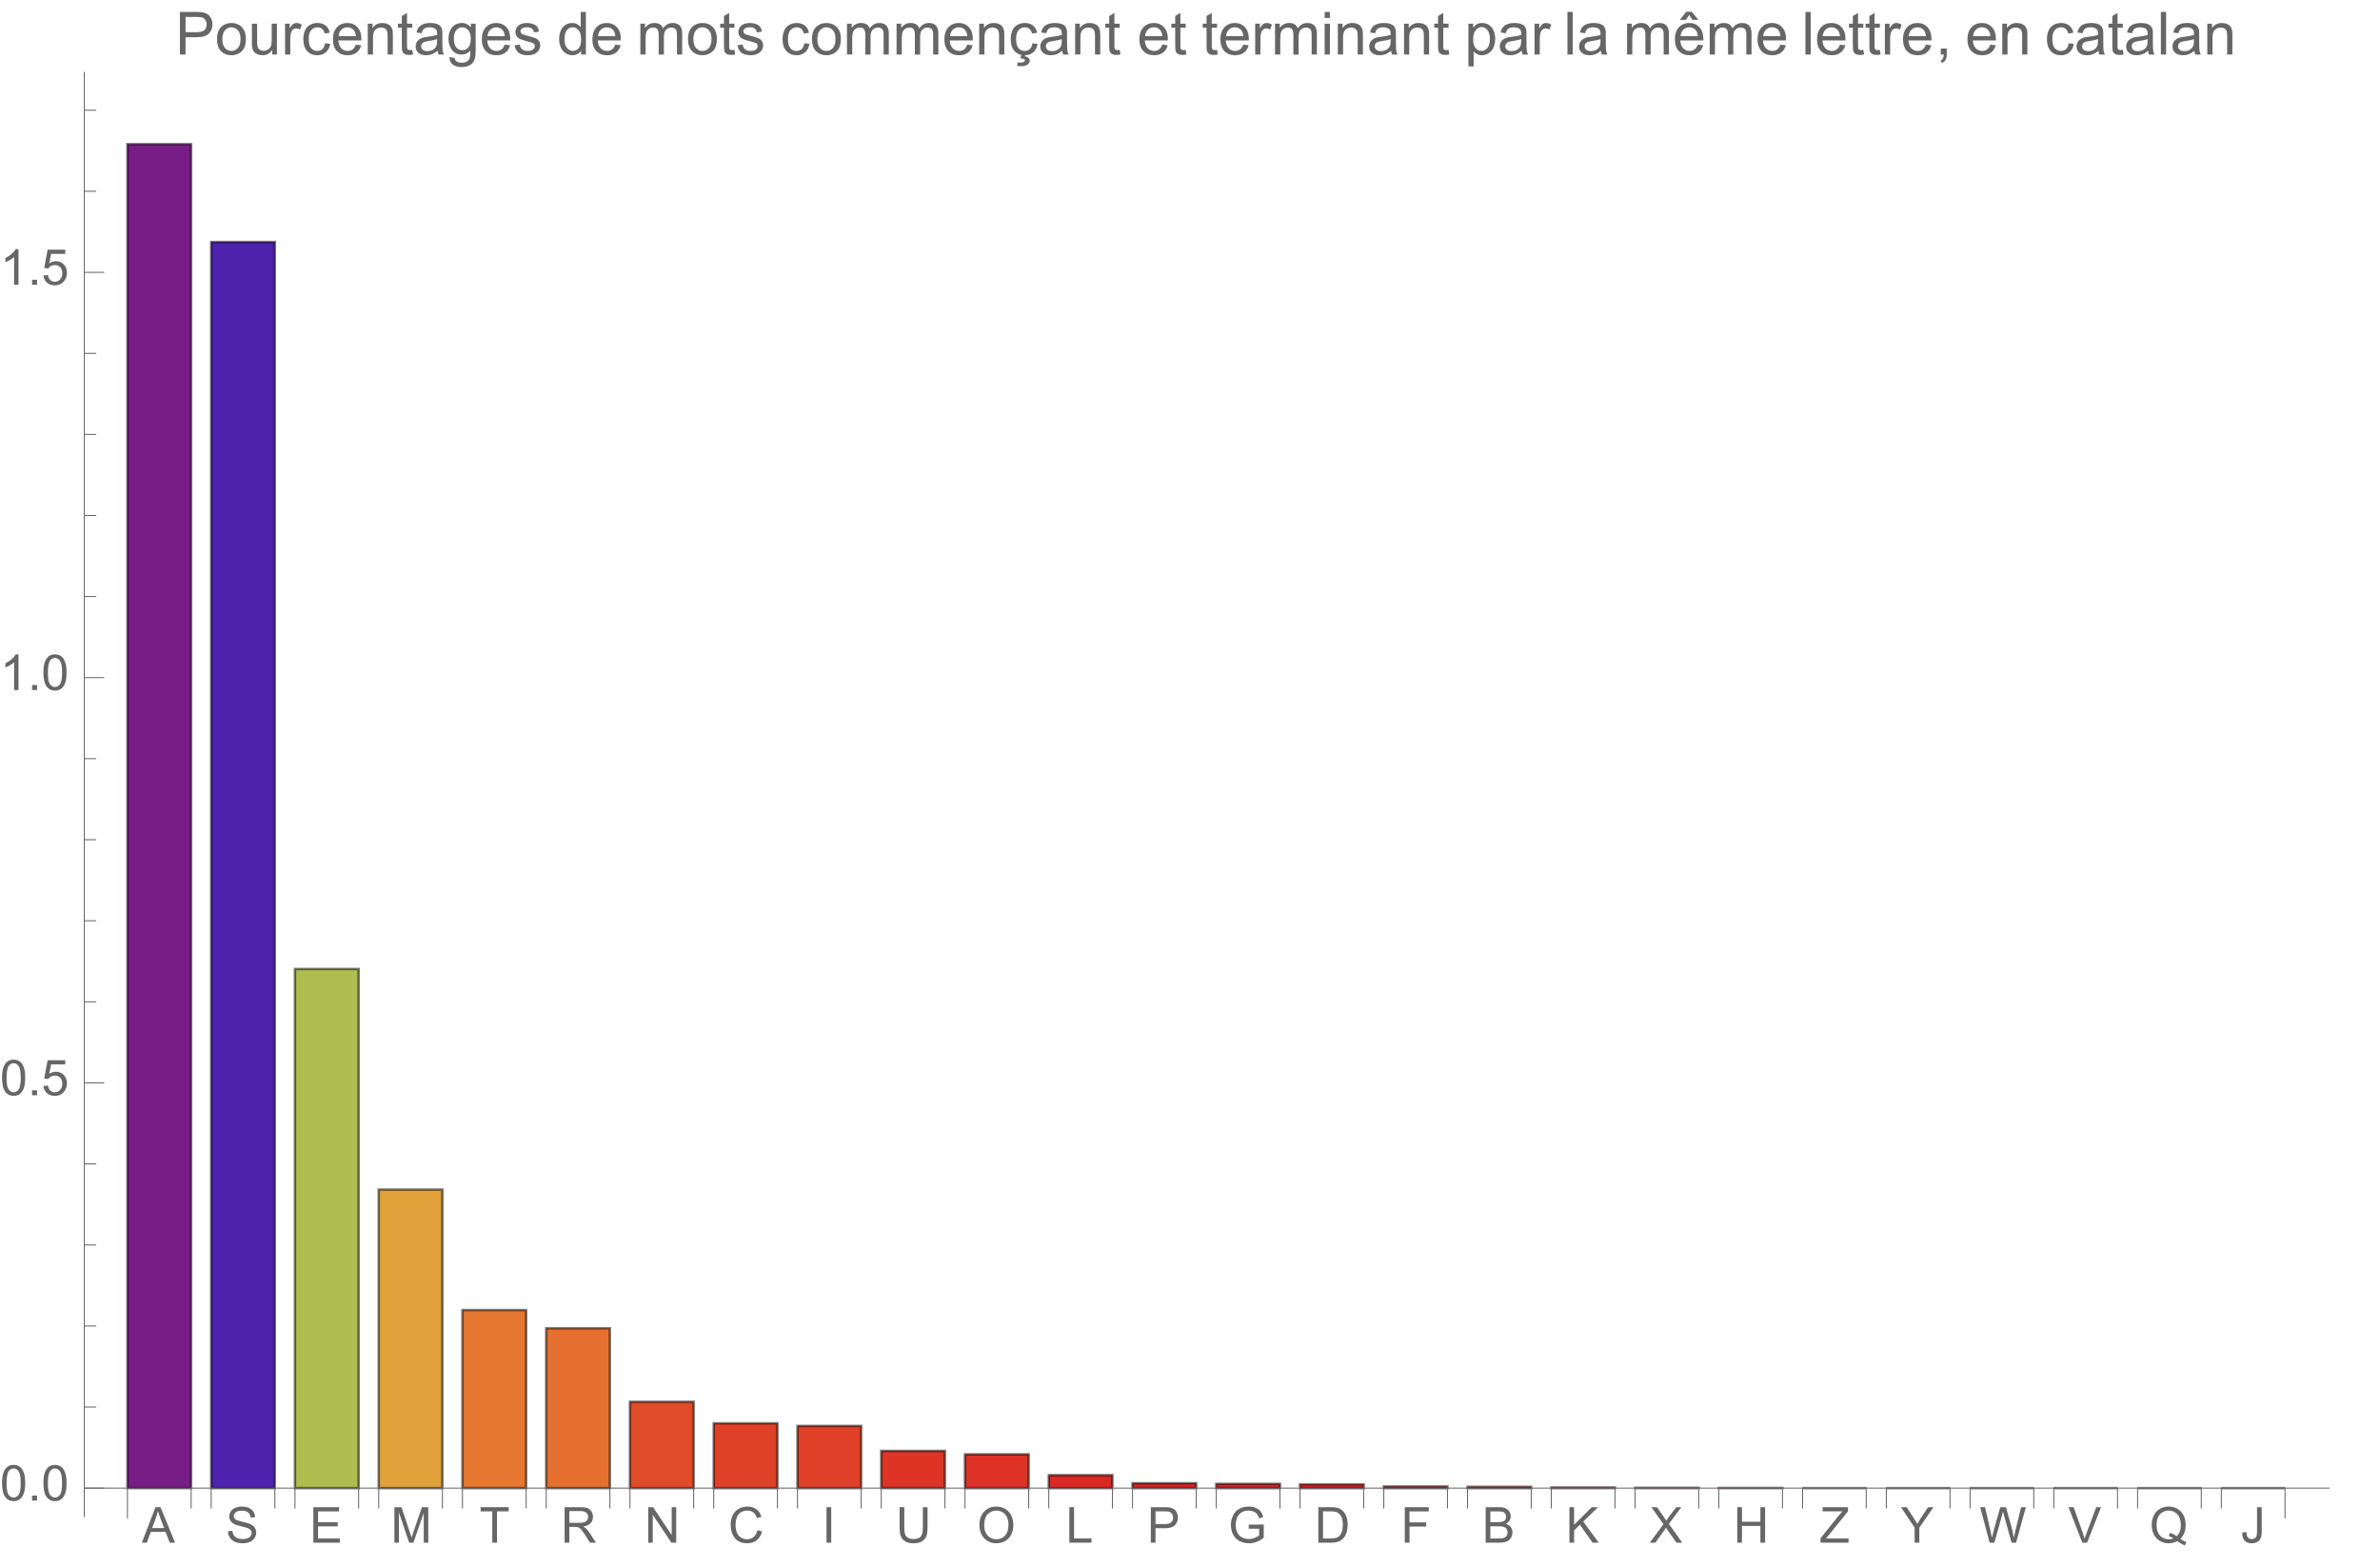<svg preserveAspectRatio="xMidYMin" viewBox="0 0 480 316" xmlns="http://www.w3.org/2000/svg" xmlns:xlink="http://www.w3.org/1999/xlink"><symbol id="a" overflow="visible"><path d="m-.016 0 2.75-7.156h1.02l2.93 7.156h-1.078l-.836-2.168h-2.992l-.785 2.168zm2.066-2.938h2.426l-.746-1.984c-.227-.602-.398-1.098-.508-1.484-.09.461-.219.914-.387 1.367zm0 0"/></symbol><symbol id="b" overflow="visible"><path d="m.449-2.301.895-.078c.043.359.141.652.293.883.156.23.395.414.723.555.324.145.691.215 1.098.215.363 0 .68-.055.957-.164.277-.105.484-.254.617-.441.137-.188.203-.391.203-.613 0-.223-.066-.418-.195-.586-.129-.168-.344-.309-.645-.422-.191-.074-.617-.191-1.273-.352-.66-.156-1.121-.305-1.383-.445-.34-.18-.598-.402-.766-.668-.168-.266-.25-.562-.25-.891 0-.359.102-.699.309-1.012.203-.312.504-.555.898-.715.395-.164.832-.246 1.312-.246.531 0 1 .086 1.402.258.406.172.719.422.938.754s.336.707.352 1.129l-.91.066c-.047-.453-.215-.793-.496-1.023-.281-.23-.695-.348-1.246-.348-.574 0-.992.105-1.254.316-.262.207-.391.461-.391.758 0 .258.09.469.277.637.184.164.66.336 1.43.508.77.176 1.297.328 1.582.457.418.191.727.434.926.73.195.293.297.633.297 1.016 0 .383-.109.742-.328 1.078-.219.336-.531.598-.941.785-.406.187-.867.281-1.379.281-.648 0-1.191-.094-1.629-.281-.438-.191-.781-.473-1.027-.852-.25-.379-.383-.809-.395-1.289zm0 0"/></symbol><symbol id="c" overflow="visible"><path d="m.789 0v-7.156h5.18v.844h-4.23v2.191h3.961v.84h-3.961v2.438h4.395v.844zm0 0"/></symbol><symbol id="d" overflow="visible"><path d="m.742 0v-7.156h1.426l1.695 5.066c.156.473.27.824.34 1.059.082-.258.211-.641.383-1.148l1.711-4.977h1.277v7.156h-.914v-5.992l-2.082 5.992h-.852l-2.07-6.094v6.094zm0 0"/></symbol><symbol id="e" overflow="visible"><path d="m2.594 0v-6.312h-2.359v-.844h5.672v.844h-2.367v6.312zm0 0"/></symbol><symbol id="f" overflow="visible"><path d="m.785 0v-7.156h3.176c.637 0 1.121.062 1.453.191.332.129.598.355.797.68.199.324.297.688.297 1.082 0 .508-.164.934-.492 1.281s-.836.57-1.523.664c.25.121.441.242.57.359.277.254.539.57.789.949l1.242 1.949h-1.191l-.945-1.488c-.277-.43-.504-.758-.684-.988-.18-.227-.34-.387-.48-.477-.145-.094-.285-.156-.434-.191-.109-.023-.281-.035-.527-.035h-1.098v3.18zm.949-4h2.035c.434 0 .77-.043 1.016-.133.246-.09.43-.234.559-.43.125-.195.188-.41.188-.641 0-.34-.121-.617-.367-.836-.246-.219-.633-.328-1.164-.328h-2.266zm0 0"/></symbol><symbol id="g" overflow="visible"><path d="m.762 0v-7.156h.973l3.758 5.617v-5.617h.91v7.156h-.973l-3.758-5.625v5.625zm0 0"/></symbol><symbol id="h" overflow="visible"><path d="m5.879-2.508.949.238c-.199.777-.559 1.371-1.074 1.777-.516.41-1.145.613-1.891.613-.773 0-1.398-.156-1.883-.469-.484-.316-.852-.77-1.105-1.367-.25-.594-.375-1.234-.375-1.918 0-.746.141-1.395.426-1.949.285-.555.691-.977 1.215-1.266.527-.289 1.105-.434 1.734-.434.719 0 1.32.184 1.809.547.488.367.828.879 1.02 1.539l-.93.219c-.168-.52-.41-.898-.727-1.137-.312-.238-.711-.355-1.188-.355-.551 0-1.012.133-1.383.395-.367.262-.629.617-.777 1.062-.148.445-.223.902-.223 1.375 0 .609.086 1.141.266 1.594.176.453.453.793.828 1.02.375.223.777.336 1.215.336.531 0 .98-.152 1.348-.461.367-.305.617-.758.746-1.359zm0 0"/></symbol><symbol id="i" overflow="visible"><path d="m.934 0v-7.156h.945v7.156zm0 0"/></symbol><symbol id="j" overflow="visible"><path d="m5.469-7.156h.945v4.133c0 .719-.078 1.293-.242 1.715s-.457.766-.883 1.031c-.422.266-.98.398-1.672.398-.672 0-1.219-.113-1.645-.348-.426-.23-.73-.562-.914-1s-.273-1.039-.273-1.797v-4.133h.949v4.129c0 .621.059 1.078.172 1.375.117.293.316.52.598.68s.625.238 1.031.238c.695 0 1.191-.156 1.488-.473.297-.316.445-.922.445-1.82zm0 0"/></symbol><symbol id="k" overflow="visible"><path d="m.484-3.484c0-1.188.316-2.121.957-2.793.637-.672 1.461-1.008 2.469-1.008.66 0 1.258.156 1.789.473s.934.758 1.211 1.32c.277.566.418 1.207.418 1.922 0 .727-.145 1.375-.438 1.949-.293.574-.711 1.008-1.246 1.301-.535.297-1.117.441-1.738.441-.672 0-1.277-.16-1.805-.488-.531-.324-.934-.77-1.207-1.332-.273-.562-.41-1.16-.41-1.785zm.977.012c0 .863.23 1.543.695 2.039s1.047.746 1.746.746c.711 0 1.297-.25 1.758-.754.461-.5.691-1.211.691-2.133 0-.582-.098-1.09-.293-1.527-.199-.434-.488-.77-.867-1.008-.379-.242-.805-.359-1.277-.359-.668 0-1.246.23-1.73.691-.48.461-.723 1.227-.723 2.305zm0 0"/></symbol><symbol id="l" overflow="visible"><path d="m.734 0v-7.156h.945v6.312h3.523v.844zm0 0"/></symbol><symbol id="m" overflow="visible"><path d="m.773 0v-7.156h2.699c.473 0 .836.02 1.09.066.352.059.645.172.883.336.238.164.43.395.574.691s.215.621.215.977c0 .609-.191 1.121-.578 1.543-.391.422-1.09.633-2.102.633h-1.836v2.91zm.945-3.754h1.852c.609 0 1.047-.113 1.305-.344.258-.227.383-.547.383-.961 0-.301-.074-.555-.227-.77-.152-.211-.352-.352-.598-.422-.16-.043-.453-.062-.883-.062h-1.832zm0 0"/></symbol><symbol id="n" overflow="visible"><path d="m4.121-2.809v-.84l3.031-.004v2.656c-.465.371-.945.648-1.441.836-.492.187-1 .281-1.523.281-.703 0-1.34-.148-1.914-.449-.574-.301-1.008-.738-1.301-1.309-.293-.57-.441-1.207-.441-1.91 0-.695.148-1.344.438-1.949.293-.605.711-1.051 1.258-1.344.547-.293 1.176-.441 1.891-.441.516 0 .984.086 1.402.254.418.168.746.398.984.699.238.301.418.691.543 1.172l-.855.234c-.105-.363-.242-.652-.402-.859-.156-.207-.387-.375-.68-.5-.297-.125-.625-.188-.988-.188-.434 0-.809.066-1.121.195-.316.133-.574.305-.766.523-.195.215-.344.449-.453.707-.18.441-.273.922-.273 1.441 0 .637.109 1.172.332 1.602.219.43.539.746.957.953.422.211.867.312 1.34.312.41 0 .809-.078 1.199-.234.391-.156.688-.328.891-.508v-1.332zm0 0"/></symbol><symbol id="o" overflow="visible"><path d="m.773 0v-7.156h2.465c.555 0 .98.031 1.273.102.41.094.762.266 1.051.512.375.32.66.727.848 1.223.188.496.277 1.062.277 1.703 0 .543-.062 1.023-.188 1.445-.129.418-.289.766-.488 1.043-.199.273-.418.488-.652.648-.234.156-.52.277-.855.359-.332.082-.715.121-1.148.121zm.945-.844h1.527c.473 0 .844-.047 1.113-.133.266-.086.48-.211.641-.371.227-.223.398-.527.523-.906s.188-.84.188-1.379c0-.75-.121-1.324-.367-1.727s-.543-.672-.895-.809c-.254-.098-.664-.145-1.227-.145h-1.504zm0 0"/></symbol><symbol id="p" overflow="visible"><path d="m.82 0v-7.156h4.828v.844h-3.883v2.215h3.359v.848h-3.359v3.25zm0 0"/></symbol><symbol id="q" overflow="visible"><path d="m.734 0v-7.156h2.684c.547 0 .984.07 1.316.215.328.145.59.367.777.668.188.301.277.617.277.945 0 .305-.082.594-.246.867-.168.27-.418.484-.754.652.434.129.766.344 1 .648.234.309.348.668.348 1.086 0 .336-.07.645-.211.934s-.316.512-.527.668c-.207.156-.469.273-.781.352-.312.082-.699.121-1.156.121zm.945-4.148h1.547c.422 0 .723-.031.906-.086.238-.07.422-.188.543-.355.121-.168.184-.375.184-.625 0-.238-.059-.445-.172-.629-.113-.18-.277-.305-.488-.371-.211-.066-.574-.098-1.09-.098h-1.43zm0 3.305h1.781c.305 0 .523-.012.645-.035.219-.039.402-.105.547-.195.148-.09.27-.223.363-.398.094-.176.141-.375.141-.602 0-.27-.07-.5-.203-.695-.137-.199-.328-.336-.57-.418-.242-.078-.594-.117-1.047-.117h-1.656zm0 0"/></symbol><symbol id="r" overflow="visible"><path d="m.734 0v-7.156h.945v3.547l3.555-3.547h1.285l-3.004 2.898 3.133 4.258h-1.25l-2.547-3.625-1.172 1.145v2.48zm0 0"/></symbol><symbol id="s" overflow="visible"><path d="m.043 0 2.77-3.73-2.441-3.426h1.129l1.297 1.836c.27.379.465.672.578.875.16-.258.348-.531.566-.812l1.441-1.898h1.027l-2.512 3.371 2.707 3.785h-1.172l-1.801-2.555c-.102-.145-.203-.305-.312-.477-.16.258-.273.438-.344.535l-1.797 2.496zm0 0"/></symbol><symbol id="t" overflow="visible"><path d="m.801 0v-7.156h.949v2.938h3.719v-2.938h.945v7.156h-.945v-3.375h-3.719v3.375zm0 0"/></symbol><symbol id="u" overflow="visible"><path d="m.199 0v-.879l3.668-4.586c.262-.324.508-.609.742-.848h-3.992v-.844h5.125v.844l-4.02 4.965-.434.504h4.57v.844zm0 0"/></symbol><symbol id="v" overflow="visible"><path d="m2.789 0v-3.031l-2.758-4.125h1.148l1.414 2.156c.258.402.5.809.727 1.211.215-.375.477-.797.781-1.266l1.387-2.102h1.105l-2.859 4.125v3.031zm0 0"/></symbol><symbol id="w" overflow="visible"><path d="m2.023 0-1.902-7.156h.973l1.09 4.691c.117.492.219.98.301 1.465.184-.766.289-1.207.324-1.324l1.363-4.832h1.141l1.023 3.621c.258.898.445 1.742.559 2.535.09-.453.211-.973.355-1.559l1.125-4.598h.953l-1.965 7.156h-.914l-1.508-5.453c-.129-.457-.203-.738-.223-.84-.078.328-.148.609-.211.84l-1.52 5.453zm0 0"/></symbol><symbol id="x" overflow="visible"><path d="m2.816 0-2.773-7.156h1.027l1.859 5.199c.148.418.273.805.375 1.172.109-.391.242-.781.387-1.172l1.934-5.199h.969l-2.805 7.156zm0 0"/></symbol><symbol id="y" overflow="visible"><path d="m6.195-.766c.441.301.844.523 1.219.664l-.281.656c-.516-.184-1.027-.477-1.539-.875-.531.297-1.113.441-1.758.441-.648 0-1.234-.156-1.762-.469-.527-.312-.934-.75-1.219-1.316-.285-.566-.426-1.207-.426-1.914s.145-1.352.43-1.93c.285-.578.695-1.02 1.223-1.324.527-.301 1.121-.453 1.777-.453.66 0 1.254.156 1.785.473.531.312.934.754 1.215 1.316.277.566.414 1.203.414 1.91 0 .59-.086 1.121-.266 1.59-.18.473-.449.883-.812 1.23zm-2.086-1.211c.547.152 1 .379 1.355.684.555-.508.832-1.273.832-2.293 0-.578-.098-1.082-.293-1.516-.199-.434-.484-.77-.863-1.008-.379-.242-.805-.359-1.277-.359-.707 0-1.293.242-1.758.723-.465.484-.699 1.207-.699 2.168 0 .93.23 1.645.691 2.141.461.5 1.047.75 1.766.75.34 0 .656-.062.957-.191-.297-.191-.609-.328-.938-.41zm0 0"/></symbol><symbol id="z" overflow="visible"><path d="m.289-2.031.852-.117c.023.547.129.922.309 1.125.184.199.434.301.758.301.238 0 .441-.055.613-.164.172-.109.293-.258.359-.445.062-.188.098-.484.098-.895v-4.93h.945v4.875c0 .602-.07 1.062-.215 1.391-.145.328-.375.582-.691.754-.312.172-.68.258-1.105.258-.629 0-1.109-.18-1.441-.543-.332-.359-.496-.898-.48-1.609zm0 0"/></symbol><symbol id="A" overflow="visible"><path d="m.414-3.531c0-.844.09-1.527.262-2.043.176-.516.434-.914.777-1.191.344-.281.773-.422 1.297-.422.383 0 .719.078 1.008.23.289.156.531.379.719.672.188.289.336.645.445 1.062.109.418.16.984.16 1.691 0 .84-.086 1.52-.258 2.035s-.43.914-.773 1.195c-.344.281-.777.422-1.301.422-.691 0-1.234-.246-1.625-.742-.473-.594-.711-1.566-.711-2.91zm.906 0c0 1.176.137 1.957.41 2.348.277.387.613.582 1.02.582.402 0 .742-.195 1.016-.586.277-.391.414-1.172.414-2.344 0-1.18-.137-1.961-.414-2.348-.273-.387-.617-.582-1.027-.582-.402 0-.727.172-.965.516-.305.434-.453 1.238-.453 2.414zm0 0"/></symbol><symbol id="B" overflow="visible"><path d="m.906 0v-1h1.004v1zm0 0"/></symbol><symbol id="C" overflow="visible"><path d="m.414-1.875.922-.078c.07.449.23.785.477 1.012.25.227.551.34.902.34.422 0 .781-.16 1.074-.477.293-.32.438-.742.438-1.27 0-.504-.141-.898-.422-1.188-.281-.289-.648-.434-1.105-.434-.281 0-.539.062-.766.191-.227.129-.406.297-.535.5l-.828-.105.695-3.68h3.559v.844h-2.855l-.387 1.922c.43-.301.879-.449 1.352-.449.625 0 1.152.215 1.582.648s.645.992.645 1.672c0 .648-.188 1.207-.566 1.68-.457.578-1.086.867-1.879.867-.652 0-1.184-.18-1.594-.547-.41-.363-.648-.848-.707-1.449zm0 0"/></symbol><symbol id="D" overflow="visible"><path d="m3.727 0h-.879v-5.602c-.211.203-.488.406-.832.605-.344.203-.652.355-.926.457v-.852c.492-.23.922-.512 1.289-.84.367-.328.629-.648.781-.957h.566zm0 0"/></symbol><symbol id="E" overflow="visible"><path d="m.926 0v-8.59h3.238c.57 0 1.008.027 1.309.082.422.07.777.203 1.059.402.285.195.516.473.691.828.172.355.262.746.262 1.172 0 .73-.234 1.348-.699 1.855-.465.504-1.305.758-2.52.758h-2.203v3.492zm1.137-4.508h2.219c.734 0 1.258-.133 1.566-.406.309-.273.465-.66.465-1.156 0-.359-.094-.668-.273-.922-.184-.258-.422-.426-.719-.508-.191-.051-.547-.078-1.062-.078h-2.195zm0 0"/></symbol><symbol id="F" overflow="visible"><path d="m.398-3.109c0-1.152.32-2.008.961-2.562.535-.461 1.188-.691 1.957-.691.855 0 1.555.281 2.098.84.543.562.812 1.336.812 2.324 0 .801-.117 1.43-.359 1.891-.238.457-.59.816-1.047 1.066-.461.254-.961.383-1.504.383-.871 0-1.574-.281-2.113-.836-.535-.559-.805-1.367-.805-2.414zm1.086 0c0 .797.172 1.391.52 1.789.348.395.785.594 1.312.594.523 0 .957-.199 1.309-.598.348-.398.52-1.004.52-1.824 0-.77-.176-1.352-.523-1.746-.352-.398-.785-.598-1.305-.598-.527 0-.965.199-1.312.594-.348.395-.52.992-.52 1.789zm0 0"/></symbol><symbol id="G" overflow="visible"><path d="m4.867 0v-.914c-.484.703-1.141 1.055-1.973 1.055-.367 0-.711-.07-1.027-.211-.32-.141-.555-.316-.711-.531-.152-.211-.262-.473-.324-.781-.043-.207-.066-.535-.066-.984v-3.855h1.055v3.449c0 .551.023.922.066 1.117.066.277.207.492.422.652.215.156.48.238.797.238.316 0 .613-.082.891-.246.277-.16.473-.383.59-.66.113-.281.172-.688.172-1.219v-3.332h1.055v6.223zm0 0"/></symbol><symbol id="H" overflow="visible"><path d="m.781 0v-6.223h.945v.941c.242-.441.469-.73.672-.871.207-.141.43-.211.68-.211.355 0 .715.113 1.082.34l-.363.977c-.258-.152-.516-.227-.773-.227-.23 0-.438.07-.621.207-.184.141-.316.332-.395.578-.117.375-.172.785-.172 1.23v3.258zm0 0"/></symbol><symbol id="I" overflow="visible"><path d="m4.852-2.281 1.039.137c-.113.715-.406 1.273-.871 1.68-.469.402-1.043.605-1.723.605-.852 0-1.535-.277-2.051-.836-.52-.555-.777-1.352-.777-2.391 0-.672.109-1.262.336-1.766.223-.504.559-.883 1.016-1.133.453-.254.949-.379 1.484-.379.676 0 1.227.172 1.656.512.43.344.707.828.828 1.457l-1.023.16c-.098-.418-.273-.734-.52-.945-.25-.211-.551-.316-.902-.316-.531 0-.961.191-1.293.57-.332.383-.496.984-.496 1.809 0 .836.156 1.445.477 1.82.32.379.742.57 1.258.57.414 0 .758-.125 1.035-.383.277-.254.453-.641.527-1.172zm0 0"/></symbol><symbol id="J" overflow="visible"><path d="m5.051-2.004 1.09.137c-.172.637-.492 1.129-.953 1.48-.465.352-1.062.527-1.781.527-.91 0-1.633-.281-2.168-.84-.531-.562-.801-1.348-.801-2.359 0-1.047.273-1.859.812-2.438s1.234-.867 2.094-.867c.832 0 1.516.285 2.039.848.527.566.793 1.367.793 2.391 0 .062-.004.156-.004.281h-4.641c.039.684.23 1.211.578 1.57.348.363.781.547 1.301.547.387 0 .715-.102.988-.305.273-.203.492-.527.652-.973zm-3.465-1.707h3.477c-.047-.523-.18-.914-.398-1.176-.336-.406-.773-.609-1.305-.609-.484 0-.895.16-1.223.488-.332.324-.512.758-.551 1.297zm0 0"/></symbol><symbol id="K" overflow="visible"><path d="m.789 0v-6.223h.953v.887c.457-.684 1.117-1.027 1.977-1.027.375 0 .723.066 1.035.203.316.133.551.309.707.527s.266.48.328.781c.039.195.059.539.059 1.023v3.828h-1.055v-3.785c0-.43-.043-.75-.121-.965-.082-.211-.23-.383-.438-.508-.211-.129-.453-.191-.734-.191-.449 0-.84.145-1.164.426-.328.285-.492.828-.492 1.625v3.398zm0 0"/></symbol><symbol id="L" overflow="visible"><path d="m3.094-.945.152.934c-.297.062-.562.094-.797.094-.383 0-.68-.059-.891-.184-.211-.121-.359-.277-.445-.477-.086-.195-.129-.609-.129-1.242v-3.582h-.773v-.82h.773v-1.543l1.047-.633v2.176h1.062v.82h-1.062v3.637c0 .301.02.496.059.582.035.086.098.152.18.207.086.051.207.074.363.074.117 0 .27-.012.461-.043zm0 0"/></symbol><symbol id="M" overflow="visible"><path d="m4.852-.766c-.391.332-.766.562-1.129.703-.359.137-.746.203-1.16.203-.684 0-1.211-.168-1.578-.5-.367-.336-.551-.762-.551-1.281 0-.305.07-.582.207-.836.141-.25.32-.453.547-.605.223-.152.477-.27.758-.348.207-.055.52-.105.938-.156.852-.102 1.477-.223 1.883-.363.004-.145.004-.238.004-.277 0-.43-.098-.73-.301-.906-.27-.238-.668-.359-1.199-.359-.496 0-.863.09-1.098.262-.238.176-.414.48-.523.926l-1.031-.141c.094-.441.246-.801.461-1.07.215-.273.523-.48.93-.629.406-.145.879-.219 1.414-.219.531 0 .961.062 1.297.188.332.125.574.281.73.473.156.188.266.43.328.719.035.18.051.5.051.969v1.406c0 .98.023 1.602.07 1.863.043.258.133.508.266.746h-1.102c-.109-.219-.18-.477-.211-.766zm-.086-2.359c-.383.156-.961.289-1.727.398-.434.062-.738.133-.918.211-.18.078-.316.195-.418.344-.098.152-.145.32-.145.5 0 .281.105.516.32.703.211.188.523.281.934.281.406 0 .766-.086 1.086-.266.316-.176.547-.422.695-.727.113-.238.172-.594.172-1.055zm0 0"/></symbol><symbol id="N" overflow="visible"><path d="m.598.516 1.027.152c.043.316.16.547.355.691.262.195.621.293 1.074.293.488 0 .863-.098 1.129-.293s.445-.469.539-.82c.055-.215.082-.664.074-1.352-.461.543-1.031.812-1.719.812-.855 0-1.52-.309-1.988-.926-.469-.617-.703-1.355-.703-2.223 0-.594.105-1.141.324-1.641.215-.504.523-.891.934-1.164.406-.273.887-.41 1.438-.41.734 0 1.34.297 1.816.891v-.75h.973v5.379c0 .969-.098 1.656-.297 2.059-.195.406-.508.723-.938.957-.426.234-.953.352-1.578.352-.742 0-1.34-.164-1.801-.5-.457-.332-.676-.836-.66-1.508zm.871-3.738c0 .816.164 1.41.488 1.785s.73.562 1.219.562c.484 0 .891-.184 1.219-.559.328-.371.492-.957.492-1.754 0-.762-.168-1.336-.508-1.723-.336-.387-.746-.582-1.223-.582-.469 0-.867.191-1.195.574-.328.379-.492.945-.492 1.695zm0 0"/></symbol><symbol id="O" overflow="visible"><path d="m.367-1.859 1.047-.164c.059.418.219.742.488.961.266.223.641.336 1.121.336.484 0 .844-.098 1.078-.297.234-.195.352-.43.352-.695 0-.238-.102-.422-.312-.562-.145-.094-.5-.211-1.078-.355-.773-.195-1.309-.363-1.605-.508-.301-.141-.527-.34-.68-.59-.156-.254-.23-.531-.23-.836 0-.277.062-.535.188-.77.129-.238.301-.434.52-.59.164-.121.387-.223.672-.309.281-.082.586-.125.91-.125.488 0 .918.07 1.285.211.371.141.645.332.816.57.176.242.297.562.367.965l-1.031.141c-.047-.32-.184-.57-.41-.75-.223-.18-.543-.27-.949-.27-.484 0-.832.082-1.039.238-.207.16-.312.352-.312.562 0 .137.047.262.133.371.086.113.219.207.402.281.105.039.418.129.934.27.746.199 1.266.363 1.559.488.297.129.527.312.695.555.168.242.254.543.254.902 0 .352-.105.684-.309.992-.207.312-.504.551-.887.723-.387.168-.828.254-1.312.254-.809 0-1.426-.168-1.852-.504-.422-.336-.695-.832-.812-1.496zm0 0"/></symbol><symbol id="P" overflow="visible"><path d="m4.828 0v-.785c-.395.617-.977.926-1.742.926-.496 0-.949-.137-1.367-.41-.414-.273-.738-.656-.965-1.145-.23-.492-.344-1.055-.344-1.691 0-.621.105-1.184.309-1.691.207-.504.52-.891.934-1.164.414-.27.879-.402 1.387-.402.375 0 .711.078 1.004.238.293.156.531.363.715.617v-3.082h1.047v8.59zm-3.336-3.105c0 .797.172 1.395.508 1.785.336.395.73.594 1.188.594.461 0 .852-.188 1.176-.566.32-.375.48-.949.48-1.723 0-.852-.164-1.477-.492-1.875-.328-.398-.73-.602-1.211-.602-.469 0-.859.195-1.176.578-.312.383-.473.984-.473 1.809zm0 0"/></symbol><symbol id="Q" overflow="visible"><path d="m.789 0v-6.223h.945v.871c.195-.305.453-.547.781-.734.324-.184.691-.277 1.105-.277.461 0 .84.098 1.133.285.297.191.504.461.625.805.492-.727 1.133-1.09 1.922-1.09.617 0 1.09.172 1.426.512.332.344.496.867.496 1.578v4.273h-1.051v-3.922c0-.422-.031-.723-.102-.91-.066-.184-.191-.332-.371-.449-.18-.113-.391-.168-.633-.168-.438 0-.801.145-1.09.438-.289.289-.434.754-.434 1.395v3.617h-1.055v-4.043c0-.469-.086-.82-.258-1.055s-.453-.352-.844-.352c-.297 0-.57.078-.824.234-.25.156-.434.387-.547.684-.113.301-.172.734-.172 1.305v3.227zm0 0"/></symbol><symbol id="R" overflow="visible"><path d="m4.852-2.281 1.039.137c-.113.715-.406 1.273-.871 1.68-.469.402-1.043.605-1.723.605-.852 0-1.535-.277-2.051-.836-.52-.555-.777-1.352-.777-2.391 0-.672.109-1.262.336-1.766.223-.504.559-.883 1.016-1.133.453-.254.949-.379 1.484-.379.676 0 1.227.172 1.656.512.43.344.707.828.828 1.457l-1.023.16c-.098-.418-.273-.734-.52-.945-.25-.211-.551-.316-.902-.316-.531 0-.961.191-1.293.57-.332.383-.496.984-.496 1.809 0 .836.156 1.445.477 1.82.32.379.742.57 1.258.57.414 0 .758-.125 1.035-.383.277-.254.453-.641.527-1.172zm-2.445 3.066.305-1.035h.789l-.195.625c.332.039.582.141.75.309.168.164.25.348.25.551 0 .293-.141.555-.422.777-.281.227-.703.34-1.27.34-.32 0-.602-.023-.844-.07l.066-.688c.25.016.43.023.547.023.367 0 .625-.051.773-.152.113-.078.172-.176.172-.285 0-.07-.023-.133-.066-.188-.047-.055-.129-.102-.25-.141-.121-.039-.324-.062-.605-.066zm0 0"/></symbol><symbol id="S" overflow="visible"><path d="m.797-7.375v-1.215h1.055v1.215zm0 7.375v-6.223h1.055v6.223zm0 0"/></symbol><symbol id="T" overflow="visible"><path d="m.789 2.383v-8.605h.961v.809c.227-.316.484-.555.77-.711.285-.16.629-.238 1.035-.238.531 0 1 .137 1.406.41s.715.66.922 1.156c.207.5.312 1.047.312 1.641 0 .637-.117 1.207-.344 1.719-.23.508-.562.898-.996 1.172-.438.27-.895.406-1.375.406-.352 0-.668-.074-.945-.223-.281-.148-.512-.336-.691-.562v3.027zm.957-5.461c0 .801.16 1.395.488 1.777.324.383.715.574 1.176.574.469 0 .871-.199 1.203-.594.336-.398.504-1.012.504-1.844 0-.793-.164-1.387-.492-1.781-.324-.395-.715-.594-1.168-.594-.449 0-.848.211-1.191.633-.348.418-.52 1.031-.52 1.828zm0 0"/></symbol><symbol id="U" overflow="visible"><path d="m.766 0v-8.59h1.055v8.59zm0 0"/></symbol><symbol id="V" overflow="visible"><path d="m5.051-2.004 1.09.137c-.172.637-.492 1.129-.953 1.48-.465.352-1.062.527-1.781.527-.91 0-1.633-.281-2.168-.84-.531-.562-.801-1.348-.801-2.359 0-1.047.273-1.859.812-2.438s1.234-.867 2.094-.867c.832 0 1.516.285 2.039.848.527.566.793 1.367.793 2.391 0 .062-.004.156-.004.281h-4.641c.039.684.23 1.211.578 1.57.348.363.781.547 1.301.547.387 0 .715-.102.988-.305.273-.203.492-.527.652-.973zm-3.465-1.707h3.477c-.047-.523-.18-.914-.398-1.176-.336-.406-.773-.609-1.305-.609-.484 0-.895.16-1.223.488-.332.324-.512.758-.551 1.297zm1.734-4.281-.66.996h-1.207l1.266-1.641h1.125l1.32 1.641h-1.195zm0 0"/></symbol><symbol id="W" overflow="visible"><path d="m1.066 0v-1.203h1.199v1.203c0 .441-.078.797-.234 1.07-.156.27-.402.48-.742.629l-.293-.449c.223-.098.387-.242.492-.434.105-.188.164-.461.176-.816zm0 0"/></symbol><g transform="translate(-66 -5)"><path d="m91.703 305.125v-271.051h12.844v271.051zm0 0" fill="#781c86" stroke="#781c86" stroke-linecap="square" stroke-miterlimit="3.25" stroke-width=".03"/><path d="m91.703 305.125v-271.051h12.844v271.051zm0 0" style="fill:none;stroke-width:.5;stroke-linecap:square;stroke:#000;stroke-opacity:.518;stroke-miterlimit:3.25"/><path d="m108.594 305.125v-251.324h12.844v251.324zm0 0" fill="#4d23ae" stroke="#4d23ae" stroke-linecap="square" stroke-miterlimit="3.25" stroke-width=".03"/><path d="m108.594 305.125v-251.324h12.844v251.324zm0 0" style="fill:none;stroke-width:.5;stroke-linecap:square;stroke:#000;stroke-opacity:.518;stroke-miterlimit:3.25"/><path d="m125.488 305.125v-104.695h12.84v104.695zm0 0" fill="#afbd4f" stroke="#afbd4f" stroke-linecap="square" stroke-miterlimit="3.25" stroke-width=".03"/><path d="m125.488 305.125v-104.695h12.84v104.695zm0 0" style="fill:none;stroke-width:.5;stroke-linecap:square;stroke:#000;stroke-opacity:.518;stroke-miterlimit:3.25"/><path d="m142.379 305.125v-60.207h12.844v60.207zm0 0" fill="#e0a13a" stroke="#e0a13a" stroke-linecap="square" stroke-miterlimit="3.25" stroke-width=".03"/><path d="m142.379 305.125v-60.207h12.844v60.207zm0 0" style="fill:none;stroke-width:.5;stroke-linecap:square;stroke:#000;stroke-opacity:.518;stroke-miterlimit:3.25"/><path d="m159.27 305.125v-35.914h12.844v35.914zm0 0" fill="#e67832" stroke="#e67832" stroke-linecap="square" stroke-miterlimit="3.25" stroke-width=".03"/><path d="m159.27 305.125v-35.914h12.844v35.914zm0 0" style="fill:none;stroke-width:.5;stroke-linecap:square;stroke:#000;stroke-opacity:.518;stroke-miterlimit:3.25"/><path d="m176.164 305.125v-32.238h12.84v32.238zm0 0" fill="#e67030" stroke="#e67030" stroke-linecap="square" stroke-miterlimit="3.25" stroke-width=".03"/><path d="m176.164 305.125v-32.238h12.84v32.238zm0 0" style="fill:none;stroke-width:.5;stroke-linecap:square;stroke:#000;stroke-opacity:.518;stroke-miterlimit:3.25"/><path d="m193.055 305.125v-17.41h12.844v17.41zm0 0" fill="#e04c29" stroke="#e04c29" stroke-linecap="square" stroke-miterlimit="3.25" stroke-width=".03"/><path d="m193.055 305.125v-17.41h12.844v17.41zm0 0" style="fill:none;stroke-width:.5;stroke-linecap:square;stroke:#000;stroke-opacity:.518;stroke-miterlimit:3.25"/><path d="m209.945 305.125v-13.074h12.844v13.074zm0 0" fill="#df4127" stroke="#df4127" stroke-linecap="square" stroke-miterlimit="3.25" stroke-width=".03"/><path d="m209.945 305.125v-13.074h12.844v13.074zm0 0" style="fill:none;stroke-width:.5;stroke-linecap:square;stroke:#000;stroke-opacity:.518;stroke-miterlimit:3.25"/><path d="m226.84 305.125v-12.543h12.84v12.543zm0 0" fill="#df4027" stroke="#df4027" stroke-linecap="square" stroke-miterlimit="3.25" stroke-width=".03"/><path d="m226.84 305.125v-12.543h12.84v12.543zm0 0" style="fill:none;stroke-width:.5;stroke-linecap:square;stroke:#000;stroke-opacity:.518;stroke-miterlimit:3.25"/><path d="m243.73 305.125v-7.512h12.844v7.512zm0 0" fill="#dd3425" stroke="#dd3425" stroke-linecap="square" stroke-miterlimit="3.25" stroke-width=".03"/><path d="m243.73 305.125v-7.512h12.844v7.512zm0 0" style="fill:none;stroke-width:.5;stroke-linecap:square;stroke:#000;stroke-opacity:.518;stroke-miterlimit:3.25"/><path d="m260.621 305.125v-6.816h12.844v6.816zm0 0" fill="#dd3225" stroke="#dd3225" stroke-linecap="square" stroke-miterlimit="3.25" stroke-width=".03"/><path d="m260.621 305.125v-6.816h12.844v6.816zm0 0" style="fill:none;stroke-width:.5;stroke-linecap:square;stroke:#000;stroke-opacity:.518;stroke-miterlimit:3.25"/><path d="m277.516 305.125v-2.613h12.84v2.613zm0 0" fill="#db2823" stroke="#db2823" stroke-linecap="square" stroke-miterlimit="3.25" stroke-width=".03"/><path d="m277.516 305.125v-2.613h12.84v2.613zm0 0" style="fill:none;stroke-width:.5;stroke-linecap:square;stroke:#000;stroke-opacity:.518;stroke-miterlimit:3.25"/><path d="m294.406 305.125v-.992h12.844v.992zm0 0" fill="#db2422" stroke="#db2422" stroke-linecap="square" stroke-miterlimit="3.25" stroke-width=".03"/><path d="m294.406 305.125v-.992h12.844v.992zm0 0" style="fill:none;stroke-width:.5;stroke-linecap:square;stroke:#000;stroke-opacity:.518;stroke-miterlimit:3.25"/><path d="m311.297 305.125v-.859h12.844v.859zm0 0" fill="#db2422" stroke="#db2422" stroke-linecap="square" stroke-miterlimit="3.25" stroke-width=".03"/><path d="m311.297 305.125v-.859h12.844v.859zm0 0" style="fill:none;stroke-width:.5;stroke-linecap:square;stroke:#000;stroke-opacity:.518;stroke-miterlimit:3.25"/><path d="m328.191 305.125v-.762h12.84v.762zm0 0" fill="#db2322" stroke="#db2322" stroke-linecap="square" stroke-miterlimit="3.25" stroke-width=".03"/><path d="m328.191 305.125v-.762h12.84v.762zm0 0" style="fill:none;stroke-width:.5;stroke-linecap:square;stroke:#000;stroke-opacity:.518;stroke-miterlimit:3.25"/><path d="m345.082 305.125v-.332h12.844v.332zm0 0" fill="#db2222" stroke="#db2222" stroke-linecap="square" stroke-miterlimit="3.25" stroke-width=".03"/><path d="m345.082 305.125v-.332h12.844v.332zm0 0" style="fill:none;stroke-width:.5;stroke-linecap:square;stroke:#000;stroke-opacity:.518;stroke-miterlimit:3.25"/><path d="m361.973 305.125v-.266h12.844v.266zm0 0" fill="#db2222" stroke="#db2222" stroke-linecap="square" stroke-miterlimit="3.25" stroke-width=".03"/><path d="m361.973 305.125v-.266h12.844v.266zm0 0" style="fill:none;stroke-width:.5;stroke-linecap:square;stroke:#000;stroke-opacity:.518;stroke-miterlimit:3.25"/><path d="m378.867 305.125v-.133h12.84v.133zm0 0" fill="#db2222" stroke="#db2222" stroke-linecap="square" stroke-miterlimit="3.25" stroke-width=".03"/><path d="m378.867 305.125v-.133h12.84v.133zm0 0" style="fill:none;stroke-width:.5;stroke-linecap:square;stroke:#000;stroke-opacity:.518;stroke-miterlimit:3.25"/><path d="m395.758 305.125v-.066h12.844v.066zm0 0" fill="#db2222" stroke="#db2222" stroke-linecap="square" stroke-miterlimit="3.25" stroke-width=".03"/><path d="m395.758 305.125v-.066h12.844v.066zm0 0" style="fill:none;stroke-width:.5;stroke-linecap:square;stroke:#000;stroke-opacity:.518;stroke-miterlimit:3.25"/><path d="m412.648 305.125v-.031h12.844v.031zm0 0" fill="#db2222" stroke="#db2222" stroke-linecap="square" stroke-miterlimit="3.25" stroke-width=".03"/><path d="m412.648 305.125v-.031h12.844v.031zm0 0" style="fill:none;stroke-width:.5;stroke-linecap:square;stroke:#000;stroke-opacity:.518;stroke-miterlimit:3.25"/><path d="m429.543 305.125h12.84zm0 0" fill="none" stroke="#db2122" stroke-linecap="square" stroke-miterlimit="3.25" stroke-width=".03"/><path d="m429.543 305.125h12.84zm0 0" style="fill:none;stroke-width:.5;stroke-linecap:square;stroke:#000;stroke-opacity:.518;stroke-miterlimit:3.25"/><path d="m446.434 305.125h12.844zm0 0" fill="none" stroke="#db2122" stroke-linecap="square" stroke-miterlimit="3.25" stroke-width=".03"/><path d="m446.434 305.125h12.844zm0 0" style="fill:none;stroke-width:.5;stroke-linecap:square;stroke:#000;stroke-opacity:.518;stroke-miterlimit:3.25"/><path d="m463.324 305.125h12.844zm0 0" fill="none" stroke="#db2122" stroke-linecap="square" stroke-miterlimit="3.25" stroke-width=".03"/><path d="m463.324 305.125h12.844zm0 0" style="fill:none;stroke-width:.5;stroke-linecap:square;stroke:#000;stroke-opacity:.518;stroke-miterlimit:3.25"/><path d="m480.219 305.125h12.84zm0 0" fill="none" stroke="#db2122" stroke-linecap="square" stroke-miterlimit="3.25" stroke-width=".03"/><path d="m480.219 305.125h12.84zm0 0" style="fill:none;stroke-width:.5;stroke-linecap:square;stroke:#000;stroke-opacity:.518;stroke-miterlimit:3.25"/><path d="m497.109 305.125h12.844zm0 0" fill="none" stroke="#db2122" stroke-linecap="square" stroke-miterlimit="3.25" stroke-width=".03"/><path d="m497.109 305.125h12.844zm0 0" style="fill:none;stroke-width:.5;stroke-linecap:square;stroke:#000;stroke-opacity:.518;stroke-miterlimit:3.25"/><path d="m514 305.125h12.844zm0 0" fill="none" stroke="#db2122" stroke-linecap="square" stroke-miterlimit="3.25" stroke-width=".03"/><path d="m514 305.125h12.844zm0 0" style="fill:none;stroke-width:.5;stroke-linecap:square;stroke:#000;stroke-opacity:.518;stroke-miterlimit:3.25"/><path d="m83 305.125h452.719" fill="none" stroke="#666" stroke-linecap="square" stroke-miterlimit="3.25" stroke-width=".2"/><path d="m91.703 305.125v6" fill="none" stroke="#666" stroke-linecap="square" stroke-miterlimit="3.25" stroke-width=".2"/><path d="m526.844 305.125v6" fill="none" stroke="#666" stroke-linecap="square" stroke-miterlimit="3.25" stroke-width=".2"/><path d="m104.547 305.125v4" fill="none" stroke="#666" stroke-linecap="square" stroke-miterlimit="3.25" stroke-width=".2"/><path d="m108.594 305.125v4" fill="none" stroke="#666" stroke-linecap="square" stroke-miterlimit="3.25" stroke-width=".2"/><path d="m121.438 305.125v4" fill="none" stroke="#666" stroke-linecap="square" stroke-miterlimit="3.25" stroke-width=".2"/><path d="m125.488 305.125v4" fill="none" stroke="#666" stroke-linecap="square" stroke-miterlimit="3.25" stroke-width=".2"/><path d="m138.328 305.125v4" fill="none" stroke="#666" stroke-linecap="square" stroke-miterlimit="3.25" stroke-width=".2"/><path d="m142.379 305.125v4" fill="none" stroke="#666" stroke-linecap="square" stroke-miterlimit="3.25" stroke-width=".2"/><path d="m155.223 305.125v4" fill="none" stroke="#666" stroke-linecap="square" stroke-miterlimit="3.25" stroke-width=".2"/><path d="m159.27 305.125v4" fill="none" stroke="#666" stroke-linecap="square" stroke-miterlimit="3.25" stroke-width=".2"/><path d="m172.113 305.125v4" fill="none" stroke="#666" stroke-linecap="square" stroke-miterlimit="3.25" stroke-width=".2"/><path d="m176.164 305.125v4" fill="none" stroke="#666" stroke-linecap="square" stroke-miterlimit="3.25" stroke-width=".2"/><path d="m189.004 305.125v4" fill="none" stroke="#666" stroke-linecap="square" stroke-miterlimit="3.25" stroke-width=".2"/><path d="m193.055 305.125v4" fill="none" stroke="#666" stroke-linecap="square" stroke-miterlimit="3.25" stroke-width=".2"/><path d="m205.898 305.125v4" fill="none" stroke="#666" stroke-linecap="square" stroke-miterlimit="3.25" stroke-width=".2"/><path d="m209.945 305.125v4" fill="none" stroke="#666" stroke-linecap="square" stroke-miterlimit="3.25" stroke-width=".2"/><path d="m222.789 305.125v4" fill="none" stroke="#666" stroke-linecap="square" stroke-miterlimit="3.25" stroke-width=".2"/><path d="m226.84 305.125v4" fill="none" stroke="#666" stroke-linecap="square" stroke-miterlimit="3.25" stroke-width=".2"/><path d="m239.68 305.125v4" fill="none" stroke="#666" stroke-linecap="square" stroke-miterlimit="3.25" stroke-width=".2"/><path d="m243.73 305.125v4" fill="none" stroke="#666" stroke-linecap="square" stroke-miterlimit="3.25" stroke-width=".2"/><path d="m256.574 305.125v4" fill="none" stroke="#666" stroke-linecap="square" stroke-miterlimit="3.25" stroke-width=".2"/><path d="m260.621 305.125v4" fill="none" stroke="#666" stroke-linecap="square" stroke-miterlimit="3.25" stroke-width=".2"/><path d="m273.465 305.125v4" fill="none" stroke="#666" stroke-linecap="square" stroke-miterlimit="3.25" stroke-width=".2"/><path d="m277.516 305.125v4" fill="none" stroke="#666" stroke-linecap="square" stroke-miterlimit="3.25" stroke-width=".2"/><path d="m290.355 305.125v4" fill="none" stroke="#666" stroke-linecap="square" stroke-miterlimit="3.25" stroke-width=".2"/><path d="m294.406 305.125v4" fill="none" stroke="#666" stroke-linecap="square" stroke-miterlimit="3.25" stroke-width=".2"/><path d="m307.25 305.125v4" fill="none" stroke="#666" stroke-linecap="square" stroke-miterlimit="3.25" stroke-width=".2"/><path d="m311.297 305.125v4" fill="none" stroke="#666" stroke-linecap="square" stroke-miterlimit="3.25" stroke-width=".2"/><path d="m324.141 305.125v4" fill="none" stroke="#666" stroke-linecap="square" stroke-miterlimit="3.25" stroke-width=".2"/><path d="m328.191 305.125v4" fill="none" stroke="#666" stroke-linecap="square" stroke-miterlimit="3.25" stroke-width=".2"/><path d="m341.031 305.125v4" fill="none" stroke="#666" stroke-linecap="square" stroke-miterlimit="3.25" stroke-width=".2"/><path d="m345.082 305.125v4" fill="none" stroke="#666" stroke-linecap="square" stroke-miterlimit="3.25" stroke-width=".2"/><path d="m357.926 305.125v4" fill="none" stroke="#666" stroke-linecap="square" stroke-miterlimit="3.25" stroke-width=".2"/><path d="m361.973 305.125v4" fill="none" stroke="#666" stroke-linecap="square" stroke-miterlimit="3.25" stroke-width=".2"/><path d="m374.816 305.125v4" fill="none" stroke="#666" stroke-linecap="square" stroke-miterlimit="3.25" stroke-width=".2"/><path d="m378.867 305.125v4" fill="none" stroke="#666" stroke-linecap="square" stroke-miterlimit="3.25" stroke-width=".2"/><path d="m391.707 305.125v4" fill="none" stroke="#666" stroke-linecap="square" stroke-miterlimit="3.25" stroke-width=".2"/><path d="m395.758 305.125v4" fill="none" stroke="#666" stroke-linecap="square" stroke-miterlimit="3.25" stroke-width=".2"/><path d="m408.602 305.125v4" fill="none" stroke="#666" stroke-linecap="square" stroke-miterlimit="3.25" stroke-width=".2"/><path d="m412.648 305.125v4" fill="none" stroke="#666" stroke-linecap="square" stroke-miterlimit="3.25" stroke-width=".2"/><path d="m425.492 305.125v4" fill="none" stroke="#666" stroke-linecap="square" stroke-miterlimit="3.25" stroke-width=".2"/><path d="m429.543 305.125v4" fill="none" stroke="#666" stroke-linecap="square" stroke-miterlimit="3.25" stroke-width=".2"/><path d="m442.383 305.125v4" fill="none" stroke="#666" stroke-linecap="square" stroke-miterlimit="3.25" stroke-width=".2"/><path d="m446.434 305.125v4" fill="none" stroke="#666" stroke-linecap="square" stroke-miterlimit="3.25" stroke-width=".2"/><path d="m459.277 305.125v4" fill="none" stroke="#666" stroke-linecap="square" stroke-miterlimit="3.25" stroke-width=".2"/><path d="m463.324 305.125v4" fill="none" stroke="#666" stroke-linecap="square" stroke-miterlimit="3.25" stroke-width=".2"/><path d="m476.168 305.125v4" fill="none" stroke="#666" stroke-linecap="square" stroke-miterlimit="3.25" stroke-width=".2"/><path d="m480.219 305.125v4" fill="none" stroke="#666" stroke-linecap="square" stroke-miterlimit="3.25" stroke-width=".2"/><path d="m493.059 305.125v4" fill="none" stroke="#666" stroke-linecap="square" stroke-miterlimit="3.25" stroke-width=".2"/><path d="m497.109 305.125v4" fill="none" stroke="#666" stroke-linecap="square" stroke-miterlimit="3.25" stroke-width=".2"/><path d="m509.953 305.125v4" fill="none" stroke="#666" stroke-linecap="square" stroke-miterlimit="3.25" stroke-width=".2"/><path d="m514 305.125v4" fill="none" stroke="#666" stroke-linecap="square" stroke-miterlimit="3.25" stroke-width=".2"/></g><use fill="#666" x="28.624" xlink:href="#a" y="311.126"/><use fill="#666" x="45.516" xlink:href="#b" y="311.126"/><use fill="#666" x="62.408" xlink:href="#c" y="311.126"/><use fill="#666" x="78.8" xlink:href="#d" y="311.126"/><use fill="#666" x="96.692" xlink:href="#e" y="311.126"/><use fill="#666" x="113.084" xlink:href="#f" y="311.126"/><use fill="#666" x="129.976" xlink:href="#g" y="311.126"/><use fill="#666" x="146.868" xlink:href="#h" y="311.126"/><use fill="#666" x="165.76" xlink:href="#i" y="311.126"/><use fill="#666" x="180.652" xlink:href="#j" y="311.126"/><use fill="#666" x="197.043" xlink:href="#k" y="311.126"/><use fill="#666" x="214.935" xlink:href="#l" y="311.126"/><use fill="#666" x="231.327" xlink:href="#m" y="311.126"/><use fill="#666" x="247.719" xlink:href="#n" y="311.126"/><use fill="#666" x="265.111" xlink:href="#o" y="311.126"/><use fill="#666" x="282.503" xlink:href="#p" y="311.126"/><use fill="#666" x="298.895" xlink:href="#q" y="311.126"/><use fill="#666" x="315.787" xlink:href="#r" y="311.126"/><use fill="#666" x="332.679" xlink:href="#s" y="311.126"/><use fill="#666" x="349.571" xlink:href="#t" y="311.126"/><use fill="#666" x="366.963" xlink:href="#u" y="311.126"/><use fill="#666" x="383.355" xlink:href="#v" y="311.126"/><use fill="#666" x="399.247" xlink:href="#w" y="311.126"/><use fill="#666" x="417.139" xlink:href="#x" y="311.126"/><use fill="#666" x="433.531" xlink:href="#y" y="311.126"/><use fill="#666" x="451.922" xlink:href="#z" y="311.126"/><path d="m83 305.125h4" fill="none" stroke="#666" stroke-miterlimit="3.25" stroke-width=".2" transform="translate(-66 -5)"/><g fill="#666"><use xlink:href="#A" y="302.626"/><use x="5.562" xlink:href="#B" y="302.626"/><use x="8.34" xlink:href="#A" y="302.626"/></g><path d="m83 288.777h2.398" fill="none" stroke="#666" stroke-miterlimit="3.25" stroke-width=".2" transform="translate(-66 -5)"/><path d="m83 272.434h2.398" fill="none" stroke="#666" stroke-miterlimit="3.25" stroke-width=".2" transform="translate(-66 -5)"/><path d="m83 256.086h2.398" fill="none" stroke="#666" stroke-miterlimit="3.25" stroke-width=".2" transform="translate(-66 -5)"/><path d="m83 239.738h2.398" fill="none" stroke="#666" stroke-miterlimit="3.25" stroke-width=".2" transform="translate(-66 -5)"/><path d="m83 223.391h4" fill="none" stroke="#666" stroke-miterlimit="3.25" stroke-width=".2" transform="translate(-66 -5)"/><g fill="#666"><use xlink:href="#A" y="220.892"/><use x="5.562" xlink:href="#B" y="220.892"/><use x="8.34" xlink:href="#C" y="220.892"/></g><path d="m83 207.047h2.398" fill="none" stroke="#666" stroke-miterlimit="3.25" stroke-width=".2" transform="translate(-66 -5)"/><path d="m83 190.699h2.398" fill="none" stroke="#666" stroke-miterlimit="3.25" stroke-width=".2" transform="translate(-66 -5)"/><path d="m83 174.352h2.398" fill="none" stroke="#666" stroke-miterlimit="3.25" stroke-width=".2" transform="translate(-66 -5)"/><path d="m83 158.004h2.398" fill="none" stroke="#666" stroke-miterlimit="3.25" stroke-width=".2" transform="translate(-66 -5)"/><path d="m83 141.656h4" fill="none" stroke="#666" stroke-miterlimit="3.25" stroke-width=".2" transform="translate(-66 -5)"/><g fill="#666"><use xlink:href="#D" y="139.158"/><use x="5.562" xlink:href="#B" y="139.158"/><use x="8.34" xlink:href="#A" y="139.158"/></g><path d="m83 125.312h2.398" fill="none" stroke="#666" stroke-miterlimit="3.25" stroke-width=".2" transform="translate(-66 -5)"/><path d="m83 108.965h2.398" fill="none" stroke="#666" stroke-miterlimit="3.25" stroke-width=".2" transform="translate(-66 -5)"/><path d="m83 92.617h2.398" fill="none" stroke="#666" stroke-miterlimit="3.25" stroke-width=".2" transform="translate(-66 -5)"/><path d="m83 76.27h2.398" fill="none" stroke="#666" stroke-miterlimit="3.25" stroke-width=".2" transform="translate(-66 -5)"/><path d="m83 59.926h4" fill="none" stroke="#666" stroke-miterlimit="3.25" stroke-width=".2" transform="translate(-66 -5)"/><g fill="#666"><use xlink:href="#D" y="57.424"/><use x="5.562" xlink:href="#B" y="57.424"/><use x="8.34" xlink:href="#C" y="57.424"/></g><path d="m83 43.578h2.398" fill="none" stroke="#666" stroke-miterlimit="3.25" stroke-width=".2" transform="translate(-66 -5)"/><path d="m83 27.23h2.398" fill="none" stroke="#666" stroke-miterlimit="3.25" stroke-width=".2" transform="translate(-66 -5)"/><path d="m83 310.953v-291.453" fill="none" stroke="#666" stroke-miterlimit="3.25" stroke-width=".2" transform="translate(-66 -5)"/><g fill="#666"><use x="35.36" xlink:href="#E" y="11"/><use x="43.364" xlink:href="#F" y="11"/><use x="50.038" xlink:href="#G" y="11"/><use x="56.712" xlink:href="#H" y="11"/><use x="60.708" xlink:href="#I" y="11"/><use x="66.708" xlink:href="#J" y="11"/><use x="73.382" xlink:href="#K" y="11"/><use x="80.056" xlink:href="#L" y="11"/><use x="83.39" xlink:href="#M" y="11"/><use x="90.063" xlink:href="#N" y="11"/><use x="96.737" xlink:href="#J" y="11"/><use x="103.411" xlink:href="#O" y="11"/></g><g fill="#666"><use x="112.36" xlink:href="#P" y="11"/><use x="119.034" xlink:href="#J" y="11"/></g><g fill="#666"><use x="128.36" xlink:href="#Q" y="11"/><use x="138.356" xlink:href="#F" y="11"/><use x="145.03" xlink:href="#L" y="11"/><use x="148.364" xlink:href="#O" y="11"/></g><g fill="#666"><use x="157.36" xlink:href="#I" y="11"/><use x="163.36" xlink:href="#F" y="11"/><use x="170.034" xlink:href="#Q" y="11"/><use x="180.03" xlink:href="#Q" y="11"/><use x="190.026" xlink:href="#J" y="11"/><use x="196.7" xlink:href="#K" y="11"/><use x="203.374" xlink:href="#R" y="11"/><use x="209.374" xlink:href="#M" y="11"/><use x="216.048" xlink:href="#K" y="11"/><use x="222.722" xlink:href="#L" y="11"/></g><g fill="#666"><use x="229.36" xlink:href="#J" y="11"/><use x="236.034" xlink:href="#L" y="11"/></g><g fill="#666"><use x="242.36" xlink:href="#L" y="11"/><use x="245.694" xlink:href="#J" y="11"/><use x="252.368" xlink:href="#H" y="11"/><use x="256.364" xlink:href="#Q" y="11"/><use x="266.36" xlink:href="#S" y="11"/><use x="269.026" xlink:href="#K" y="11"/><use x="275.7" xlink:href="#M" y="11"/><use x="282.374" xlink:href="#K" y="11"/><use x="289.048" xlink:href="#L" y="11"/></g><g fill="#666"><use x="295.36" xlink:href="#T" y="11"/><use x="302.034" xlink:href="#M" y="11"/><use x="308.708" xlink:href="#H" y="11"/></g><g fill="#666"><use x="315.36" xlink:href="#U" y="11"/><use x="318.026" xlink:href="#M" y="11"/></g><g fill="#666"><use x="327.36" xlink:href="#Q" y="11"/><use x="337.356" xlink:href="#V" y="11"/><use x="344.03" xlink:href="#Q" y="11"/><use x="354.026" xlink:href="#J" y="11"/></g><g fill="#666"><use x="363.36" xlink:href="#U" y="11"/><use x="366.026" xlink:href="#J" y="11"/><use x="372.7" xlink:href="#L" y="11"/><use x="376.034" xlink:href="#L" y="11"/><use x="379.368" xlink:href="#H" y="11"/><use x="383.364" xlink:href="#J" y="11"/></g><use fill="#666" x="390.36" xlink:href="#W" y="11"/><g fill="#666"><use x="396.36" xlink:href="#J" y="11"/><use x="403.034" xlink:href="#K" y="11"/></g><g fill="#666"><use x="412.36" xlink:href="#I" y="11"/><use x="418.36" xlink:href="#M" y="11"/><use x="425.034" xlink:href="#L" y="11"/><use x="428.368" xlink:href="#M" y="11"/><use x="435.042" xlink:href="#U" y="11"/><use x="437.708" xlink:href="#M" y="11"/><use x="444.382" xlink:href="#K" y="11"/></g></svg>